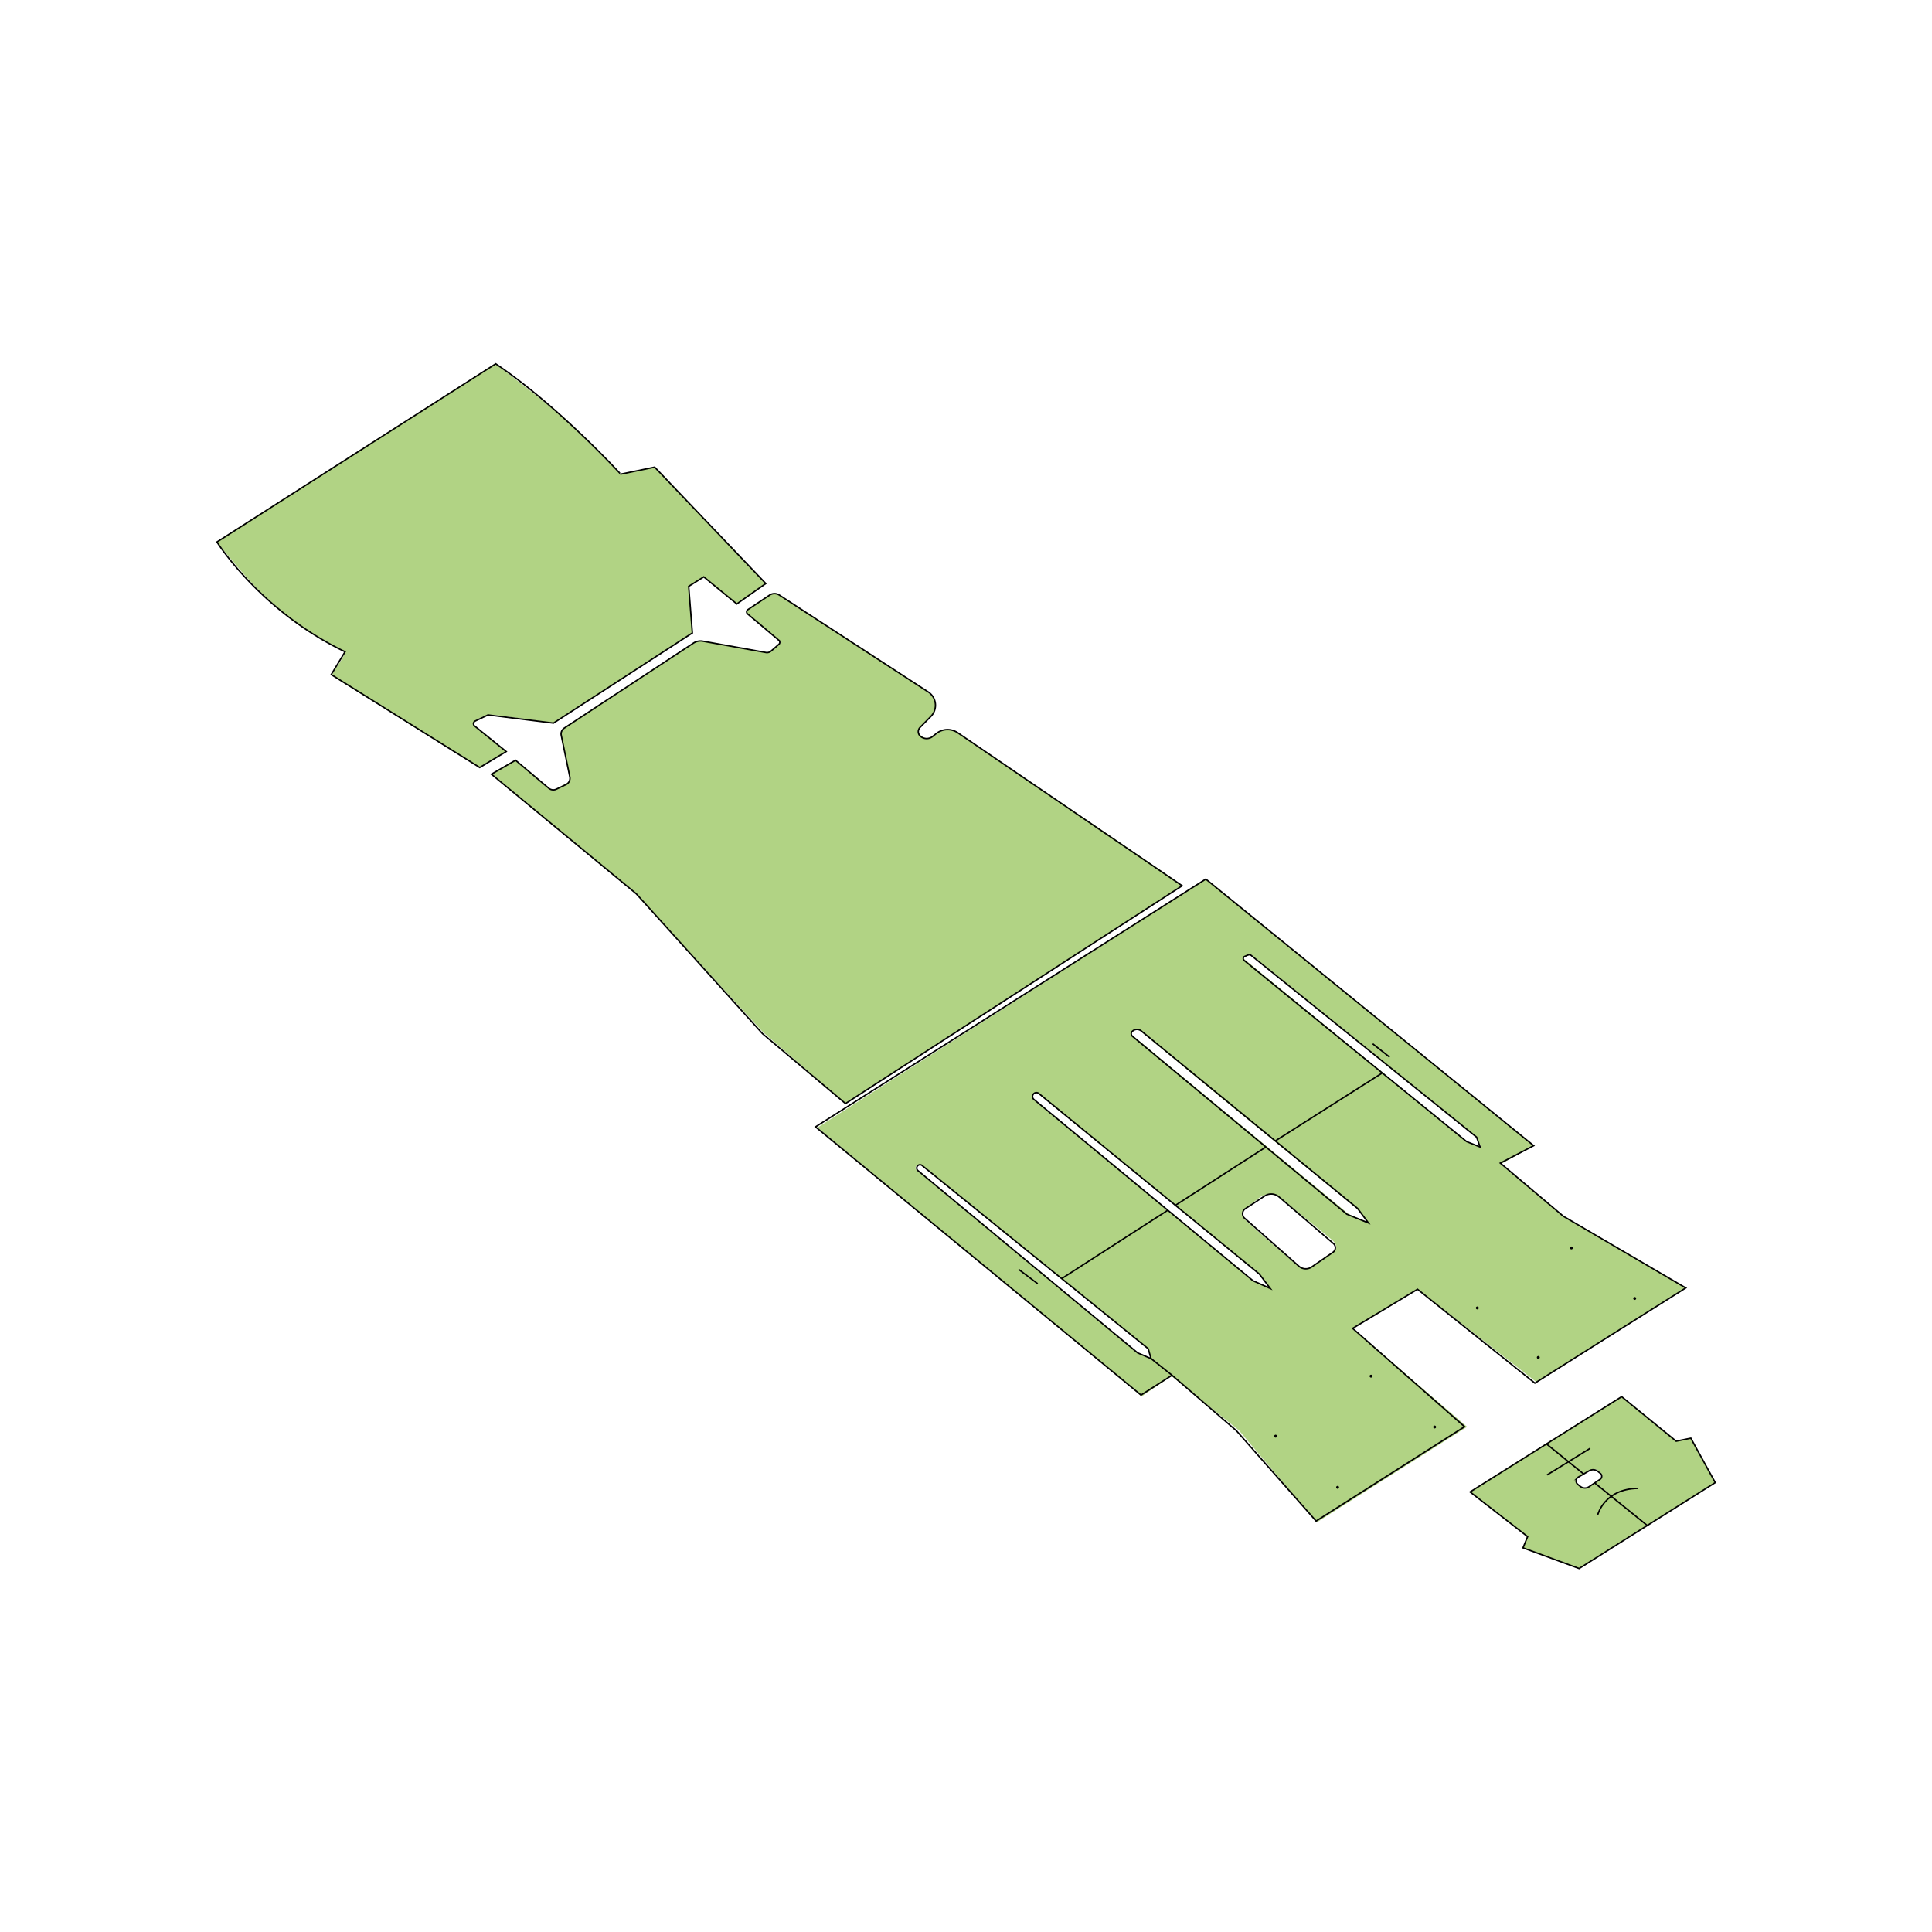 <svg viewBox="0 0 1000 1000" height="1000" width="1000" xmlns="http://www.w3.org/2000/svg"><defs><style>.cls-1{fill:#b1d384;}.cls-2{fill:none;stroke:#000;stroke-miterlimit:10;stroke-width:0.75px;}</style></defs><g data-name="Layer 13" id="Layer_13"><path d="M184.17,234.73,136,265.29,112.3,280.52S128.53,301.1,138.59,310s13.87,12.15,20.58,16.32c0,0,13.8,8.14,15.58,9s4.12,1.32,3.16,3.94-5.18,7.69-5.48,8.88-1.13,1.19,2.09,3.28S209,372.76,209,372.76l39.34,24.5L262,389l-15.8-12.51a2.06,2.06,0,0,1-.24-3c1.48-1.61,5.57-3.66,8.39-3.58s32.14,4.41,32.14,4.41l71.87-46.66-1.9-24.14,7.81-4.89,17.1,14,15-10.55-57.51-60.25-17.58,3.63s-27.06-27.18-30.64-30.27-34-26.82-34-26.82Z" class="cls-1"></path><path d="M266.83,393.5l-12.49,7.22L299.87,438l29.44,24.65,44.88,49.06L395,534.36l42.57,36.84S611.24,458.84,611.87,458.47s-94.13-64.32-94.13-64.32L497.1,380.08s-3.09-2.71-6-2.5a9.85,9.85,0,0,0-6.1,2.31c-1.92,1.39-4.32,2.51-6.24,2s-4.35-2.9-2.66-4.89,7.07-7.33,7.69-9.32.74-5-1.12-7.1-7.34-5.74-11.19-8.17-30.33-19.88-30.33-19.88l-25.24-16.4-14-8.85s-1.57-.8-3.61.8-11.66,7.82-11.66,7.82-.83,1.06.83,2.45,16.89,14.06,16.89,14.06-5,4.64-6.15,5.06-2.46.38-7.67-.71-24-4.56-24-4.56-5.56-1.39-7.63.47S321,357.87,321.13,357.78s-27.61,18-27.61,18-2.78,1.69-3.17,3.46,2.55,12.94,2.55,12.94l2.3,12.13s-7.22,4.11-8.16,4.53-2.58-.33-3.79-1.51S266.83,393.5,266.83,393.5Z" class="cls-1"></path><path d="M795.48,715.57l77.06-49s-63.79-37.44-63.35-37.09l-32.46-26.87,17.1-9.67-58.46-47.66L700,516.62l-46.77-37.78L624.12,455l-201,128.62,55.06,45.63,49.57,41L591,722.72l15.36-10.47,34.9,28.1L681.53,788l77.84-49.48-59.25-51,33.59-20.25ZM647.45,494l116.89,94.57,2.31,5-7-2.37L643.24,495.79ZM588.82,700.23,474,605.19c-.72-2.86,3.16-2.25,3.16-2.25l117.18,95.15s1.32,4.29,1.44,5.1S588.82,700.23,588.82,700.23Zm59.73-37.32L534.06,568.32c.78-3.68,3.84-1.8,3.84-1.8l114,92.94,5.64,7.45Zm42.14-15.5a121.94,121.94,0,0,1-10.76,7.93,7.5,7.5,0,0,1-7.07.43c-1.66-.8-26.38-22.25-28.72-24.84s-.56-4.61-.56-4.61l8.68-6.7a9.55,9.55,0,0,1,8.67-1s25.33,20.45,28.34,23S692,646.06,690.69,647.41Zm7.37-19L586,535.71c-.62-1.24.12-1.42,1.23-2.41s3,.31,3,.31l42.51,35.11L702,625.36s6.1,7.53,6.29,7.65C708.22,633,698.06,628.44,698.06,628.44Z" class="cls-1"></path><path d="M875.16,744.4,867.58,746l-28.22-23-78.45,49.29,29.78,23.14-2.39,5.81,29.06,10.68,70.45-44.46ZM829,765.09c-.6.85-3.32,2.77-5.79,4s-2.13,1-3.84.94-3.87-2.9-3.4-4,3.57-3.06,6.13-4.43a6.51,6.51,0,0,1,4.17-1C830,762.71,829.56,764.24,829,765.09Z" class="cls-1"></path><path d="M112.3,280.52s22.34,35.7,66.3,56.83l-7.15,11.81,76.85,48.1L262,389l-16.38-13.25a1.51,1.51,0,0,1,.3-2.53l6.67-3.17,33.9,4.23,71.87-46.66-1.9-24.14,7.81-4.89,17.1,14,15-10.55-57.51-60.25-17.58,3.63S289,210.13,256.58,188.31Z" class="cls-2"></path><path d="M254.34,400.72l75,61.91,65.36,72.42,42.92,36.15L611.87,458.47,495.71,379.26a9.34,9.34,0,0,0-11.07.41l-1.9,1.5a4.93,4.93,0,0,1-6.37-.13h0a3.11,3.11,0,0,1-.16-4.53l5.6-5.68a8.23,8.23,0,0,0-1.37-12.68L403.37,308a4.54,4.54,0,0,0-5,0L387,315.6a1.38,1.38,0,0,0-.06,2.15l16.19,13.66a1.37,1.37,0,0,1,0,2.09L399.08,337a3.19,3.19,0,0,1-2.65.73l-32.59-5.85a6.71,6.71,0,0,0-4.95,1l-66.85,44a3.58,3.58,0,0,0-1.54,3.72l4.44,21.55a3.57,3.57,0,0,1-2,3.94l-5,2.39a3.65,3.65,0,0,1-3.91-.5L266.83,393.5Z" class="cls-2"></path><polygon points="422.11 583.26 590.58 722.08 606.63 711.83 639.96 740.53 681.21 787.3 758.05 738.46 700.12 687.57 733.71 667.32 794.45 715.91 872.54 666.63 809.19 629.53 776.57 602.02 793.83 593 624.12 455.02 422.11 583.26" class="cls-2"></polygon><path d="M475.11,605.89l113.71,94.34,6.95,3-1.44-5.1L477.27,603.25a1.7,1.7,0,0,0-2-.11h0A1.71,1.71,0,0,0,475.11,605.89Z" class="cls-2"></path><line y2="711.83" x2="606.63" y1="703.19" x1="595.77" class="cls-2"></line><line y2="664.43" x2="537.09" y1="657.02" x1="527.22" class="cls-2"></line><path d="M535.15,569.06l113.4,93.85,8.94,4-5.64-7.45L537.72,566a2,2,0,0,0-2.66.09h0A2,2,0,0,0,535.15,569.06Z" class="cls-2"></path><path d="M708.3,633l-11.15-4.52-111-92.11a1.72,1.72,0,0,1-.09-2.56h0a3.54,3.54,0,0,1,4.69-.18l112,91.92Z" class="cls-2"></path><line y2="555.43" x2="715.34" y1="590.54" x1="660.09" class="cls-2"></line><line y2="593.68" x2="655.22" y1="623.86" x1="608.4" class="cls-2"></line><line y2="626.44" x2="604.4" y1="661.8" x1="549.53" class="cls-2"></line><path d="M644,497.15l115.11,93.73,7,2.8-1.83-5.09-116.58-94a1.78,1.78,0,0,0-1.84-.25l-1.61.7A1.23,1.23,0,0,0,644,497.15Z" class="cls-2"></path><line y2="547.14" x2="719.24" y1="540.26" x1="710.52" class="cls-2"></line><path d="M644.2,630.55l28.11,24.84a5.37,5.37,0,0,0,6.62.39l11-7.59a2.87,2.87,0,0,0,.24-4.55L662,619.5a6.18,6.18,0,0,0-7.41-.47l-10,6.58A3.11,3.11,0,0,0,644.2,630.55Z" class="cls-2"></path><path d="M660.26,744.11a.75.75,0,0,0,0-1.5.75.75,0,0,0,0,1.5Z"></path><path d="M709.65,713.05a.75.75,0,0,0,0-1.5.75.75,0,0,0,0,1.5Z"></path><path d="M692.34,770.59a.75.75,0,0,0,0-1.5.75.75,0,0,0,0,1.5Z"></path><path d="M742.58,739.36a.75.75,0,0,0,0-1.5.75.75,0,0,0,0,1.5Z"></path><path d="M764.65,677.74a.75.75,0,0,0,0-1.5.75.75,0,0,0,0,1.5Z"></path><path d="M813.36,646.68a.75.75,0,0,0,0-1.5.75.75,0,0,0,0,1.5Z"></path><path d="M846.12,672.82a.75.75,0,0,0,0-1.5.75.75,0,0,0,0,1.5Z"></path><path d="M796.22,703.37a.75.75,0,0,0,0-1.5.75.75,0,0,0,0,1.5Z"></path><polygon points="760.91 772.22 839.36 722.92 867.58 745.96 875.16 744.4 887.81 767.38 817.36 811.85 788.3 801.16 790.69 795.36 760.91 772.22" class="cls-2"></polygon><line y2="789.59" x2="852.62" y1="767.67" x1="825.54" class="cls-2"></line><line y2="762.92" x2="819.67" y1="747.37" x1="800.45" class="cls-2"></line><line y2="749.65" x2="823.07" y1="763.42" x1="800.76" class="cls-2"></line><path d="M816.58,768.23l1.34,1.09a3.81,3.81,0,0,0,4.56.21l5.75-3.86a1.89,1.89,0,0,0,.1-3.06L827,761.55a4,4,0,0,0-4.44-.28l-5.64,3.29A2.24,2.24,0,0,0,816.58,768.23Z" class="cls-2"></path><path d="M827,784s3.37-13.34,20.72-13.62" class="cls-2"></path></g></svg>